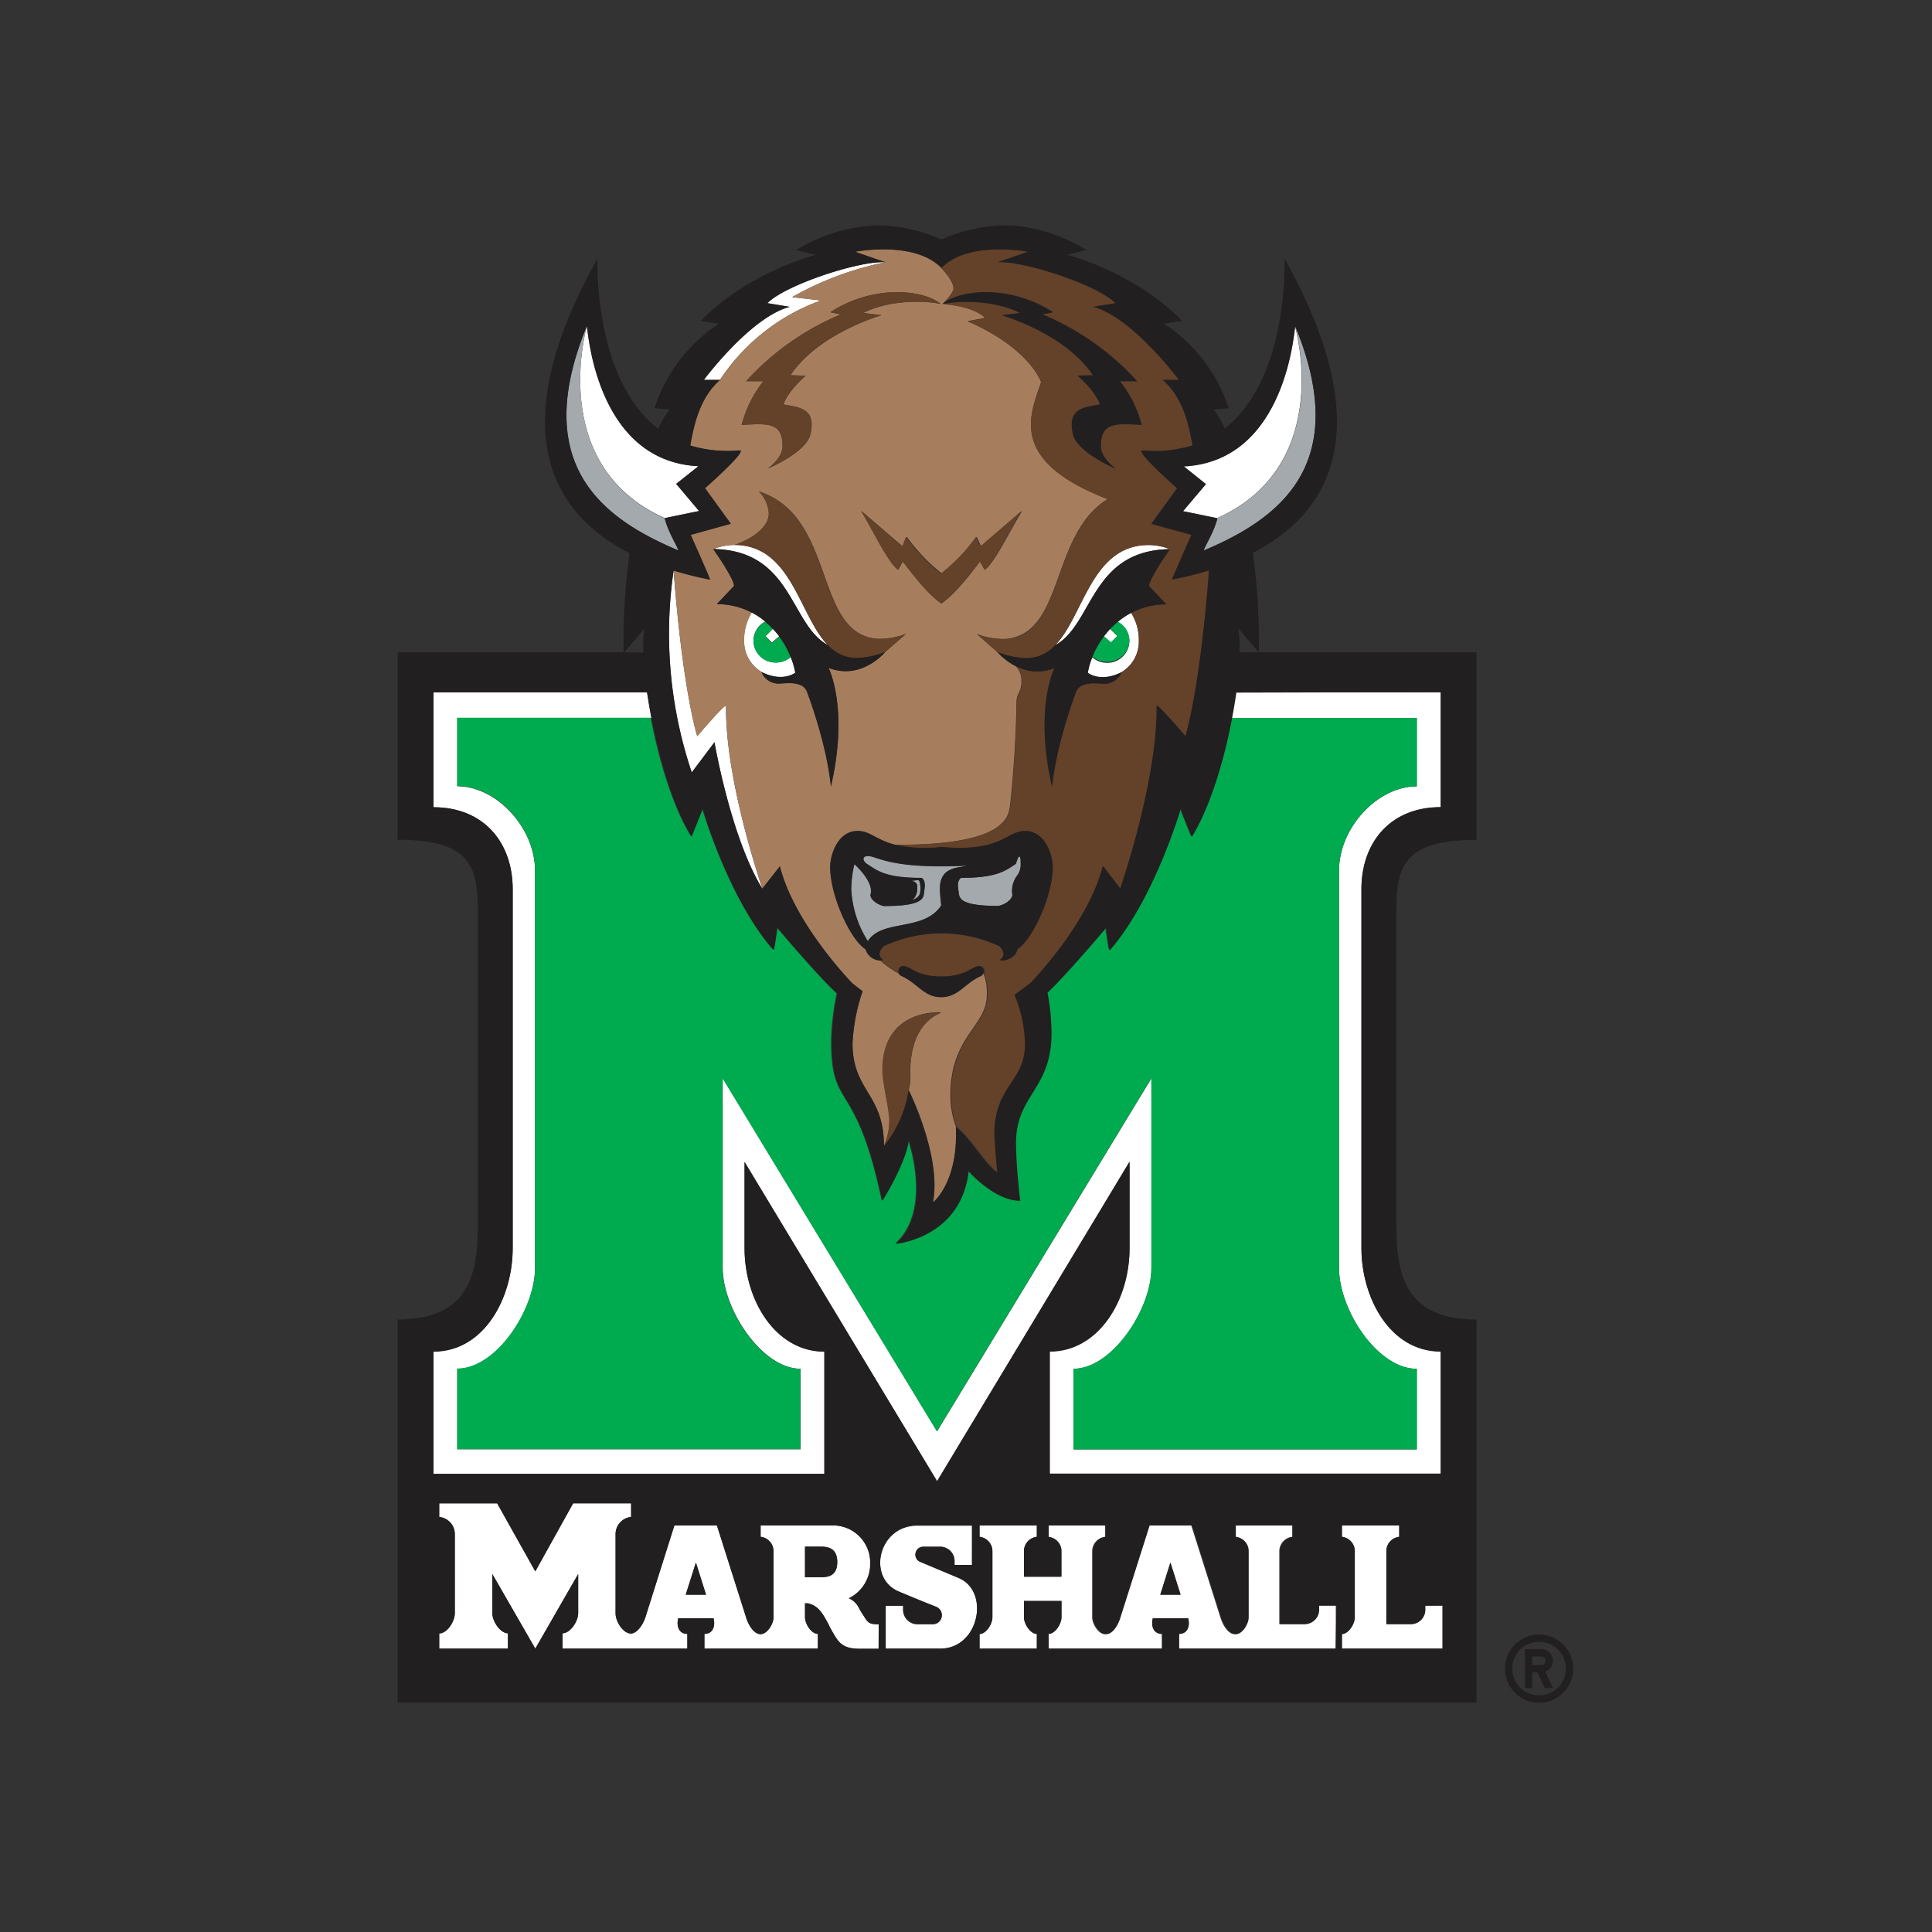 <svg xmlns="http://www.w3.org/2000/svg" viewBox="0 0 300 300"><rect x="0" y="0" width="300" height="300" fill="#333333" stroke="none"/><defs><style>.cls-1{fill:#fff;}.cls-2{fill:#a3a9ad;}.cls-3{fill:#a77e5d;}.cls-4{fill:#644129;}.cls-5{fill:#00aa4f;}.cls-6{fill:#221f20;}.cls-7{fill:none;}</style></defs><title>marshall-thundering-herd</title><g id="Layer_2" data-name="Layer 2"><g id="Layer_59" data-name="Layer 59"><path class="cls-1" d="M128,209.86c-7.52,0-12.39-7.88-12.39-16.05v-13.4L145.51,230l29.89-49.56v13.4c0,8.17-4.86,16.05-12.39,16.05v19h60.71v-19c-7.9,0-12.31-8.36-12.31-16.05V138.06c0-7.12,4.41-12.7,12.31-12.7V107.51H191.85c-.18,1.28-.41,2.61-.67,4H220v10.6c-6.14,0-12.08,6.45-12.08,13.11v61.69c0,6.46,5.94,15.65,12.08,15.65v12.51H166.72V212.54c5.94,0,12.08-9.19,12.08-15.65V167.44l-33.29,54.82-33.28-54.82v29.45c0,6.46,6.13,15.65,12.08,15.65v12.51H71V212.54c6.13,0,12.08-9.19,12.08-15.65V135.2c0-6.66-6-13.11-12.08-13.11v-10.6h30.14c-.26-1.37-.49-2.7-.68-4H67.31v17.85c7.9,0,12.3,5.58,12.3,12.7v55.75c0,7.69-4.4,16.05-12.3,16.05v19H128Z"/><path class="cls-1" d="M148.85,245c-2.59-1.1-3.74-1.6-6.09-2.56a1.22,1.22,0,0,1,.64-2.28h2.7a2.23,2.23,0,0,1,2.12,2.08V243h2.71v-6.09h-8.45c-6.17,0-7.86,8.21-2.9,10.29,2.62,1.1,3.59,1.49,5.8,2.37a1.38,1.38,0,0,1-.53,2.66h-2.49a2.23,2.23,0,0,1-2.12-2.08v-.78h-2.71V256H146C152.05,256,153.78,247.09,148.85,245Z"/><path class="cls-1" d="M204.69,250.11a2.24,2.24,0,0,1-2.12,2.08h-3.92V240.83a2.25,2.25,0,0,1,2-2.19v-1.77h-8.9v1.77a2.24,2.24,0,0,1,2,2.19v10.31c0,1.06-1,2.56-2,2.61s-1.87-1.35-2.25-2.61l-4.52-14.27h-6.61l-4.53,14.27c-.37,1.26-1.28,2.56-2.25,2.61s-2-1.55-2-2.61V240.83a2.25,2.25,0,0,1,2-2.19v-1.77h-8.9v1.77a2.25,2.25,0,0,1,2,2.19v4H159v-4a2.24,2.24,0,0,1,2-2.19v-1.77h-8.9v1.77a2.24,2.24,0,0,1,2,2.19v10.31c0,1.08-1,2.61-2,2.61V256H161v-2.29c-1,0-2-1.53-2-2.61v-2.5h5.84v2.5c0,1.08-1,2.61-2,2.61V256h17.61v-2.29c-1.26,0-1.74-1.12-1.42-2.42h5.49c.31,1.3-.16,2.42-1.42,2.42V256h24.32v-6.71h-2.7Zm-24.52-2.49,1.57-5,1.58,5Z"/><path class="cls-1" d="M221.3,249.33v.78a2.24,2.24,0,0,1-2.13,2.08h-3.91V240.83a2.24,2.24,0,0,1,2-2.19v-1.77h-8.9v1.77a2.25,2.25,0,0,1,2,2.19v10.31c0,1.08-1,2.61-2,2.61V256H224v-6.71Z"/><path class="cls-1" d="M134.26,251.16c-.39-.62-.64-1-.88-1.44a3.14,3.14,0,0,0-1.59-1.54,5.91,5.91,0,0,0,3.32-5.4,5.76,5.76,0,0,0-5.58-5.91H118.09v1.77a2.24,2.24,0,0,1,2,2.19v10.31c0,1.06-1,2.56-2,2.61s-1.88-1.35-2.25-2.61l-4.53-14.27h-6.61L100.27,251c-.38,1.26-1.32,2.63-2.3,2.67-1.21,0-2.37-1.85-2.37-3.12V238.17A2.68,2.68,0,0,1,98,235.55v-2.12H89L83.12,244l-5.93-10.56h-9v2.12a2.68,2.68,0,0,1,2.42,2.62v12.35c0,1.29-1.19,3.13-2.42,3.13V256H78.87v-2.39c-1.19,0-2.42-1.84-2.42-3.13v-6.06L83.12,256l6.66-11.58v6.06c0,1.29-1.23,3.13-2.42,3.13V256h19.37v-2.29c-1.26,0-1.73-1.12-1.42-2.42h5.49c.32,1.3-.16,2.42-1.42,2.42V256H127v-2.29c-1,0-2-1.53-2-2.61V249h.47c1.11.26,1.79.78,2.67,2.3s.38.82,1.23,2.28,1.48,2.48,4.08,2.48h3v-3.83C135.14,252.21,134.85,252.09,134.26,251.16Zm-27.78-3.54,1.58-5,1.57,5Zm21-2.71H125v-4.75h2.43c1.19,0,2.58.28,2.58,2.4S128.62,244.91,127.43,244.91Z"/><path class="cls-1" d="M123.49,104.46a11.94,11.94,0,0,0-.71-2.43,3.5,3.5,0,0,1-2.28.85A3.42,3.42,0,0,1,117,99.51a3.33,3.33,0,0,1,1.84-3,11.21,11.21,0,0,0-2.12-1.42,8.1,8.1,0,0,0-1.19,4.37,5.54,5.54,0,0,0,2.68,4.85C121.55,106,123.49,104.46,123.49,104.46Z"/><path class="cls-1" d="M120,97.65l-1.14,1.12,1,1,1.15-1A12,12,0,0,0,120,97.65Z"/><path class="cls-1" d="M128.56,100.19c-4.47-4.58-5.63-15.57-14.53-15.57a9.18,9.18,0,0,0-3.3.65C123.09,85.46,122.63,97,128.56,100.19Z"/><path class="cls-1" d="M168.91,104.46s1.93,1.58,5.25-.1a5.54,5.54,0,0,0,2.68-4.85,8,8,0,0,0-1.2-4.37,11.54,11.54,0,0,0-2.12,1.42,3.32,3.32,0,0,1,1.85,3,3.42,3.42,0,0,1-3.47,3.37,3.53,3.53,0,0,1-2.29-.85A11.28,11.28,0,0,0,168.91,104.46Z"/><path class="cls-1" d="M173.51,98.77l-1.15-1.12a13.62,13.62,0,0,0-1,1.19l1.16,1Z"/><path class="cls-1" d="M181.67,85.27a9.18,9.18,0,0,0-3.3-.65c-8.91,0-10.07,11-14.53,15.57C169.77,97,169.3,85.46,181.67,85.27Z"/><path class="cls-1" d="M108.27,114.31s-2.23-6.85-3.67-25.72h0a67.59,67.59,0,0,0,2.82,31.34l3.53-4.69S113.46,130,118.37,138c.11.17-5.77-16.52-5.63-28.35C112.75,109,108.27,114.31,108.27,114.31Z"/><path class="cls-1" d="M127.51,46.65,123,46.14a49.26,49.26,0,0,1,14.43-5.41c-3.9-.29-15.44,3.46-18.33,6.35l3.47.57C116.5,49.26,109.27,59,109.27,59h2.52A31.59,31.59,0,0,1,127.51,46.65Z"/><path class="cls-1" d="M103.21,80.45l5.33-1.1L105,75.14l3.45-2.75C92.11,71.6,91.26,50.26,91.1,50.69,91.28,50.26,84.65,72.12,103.21,80.45Z"/><path class="cls-1" d="M189,80.45c18.56-8.33,11.93-30.19,12.11-29.76-.17-.43-1,20.91-17.32,21.7l3.44,2.75-3.56,4.21Z"/><path class="cls-2" d="M158.27,133c-.2,0-.52,1.14-.52,1.14-1.64,1.06-2.9,2.17-8.49,2.17,0,0-.51.21-.51,1.15,0,.39.17,1.45.17,1.45.14.74.69,1.76,6,1.76.68,0,2.28-.82,2.28-1.76a3.94,3.94,0,0,1,.85-3.08,3,3,0,0,0,.45-1.65C158.49,133.19,158.41,133,158.27,133Z"/><path class="cls-2" d="M150,134.44c-12,.55-13.74-1.5-15.23-1.5-.61,0-.71.3-.71.44,0,.44.53.79.53.79,1.64,1.06,2.89,2.17,8.49,2.17,0,0,.5.21.5,1.15,0,.39-.16,1.45-.16,1.45-.14.74-.7,1.76-6,1.76-.69,0-2.28-.82-2.28-1.76,0,0,.85-1.64-2.5-4.75a18,18,0,0,0-.49,3.9,16.53,16.53,0,0,0,2.58,8.08c2.18-3.5,8.72-1.43,11.41-5.57,0,0-.21-1.7-.21-2.66C146,134.39,149.18,134.86,150,134.44Z"/><path class="cls-2" d="M141.61,139.85c1-.53,1.31-.75,1.31-1.82,0-1.39-.28-1.36-.48-1.36a9.26,9.26,0,0,1-.92.11s.9.12.9.8v.74A2.47,2.47,0,0,1,141.61,139.85Z"/><path class="cls-2" d="M91.1,50.69c-8.94,21.78,2.89,30,14.2,34.81.1-.3-1.63-2.92-2.09-5C84.65,72.12,91.28,50.26,91.1,50.69Z"/><path class="cls-2" d="M201.14,50.69c-.18-.43,6.45,21.43-12.11,29.76-.46,2.13-2.19,4.75-2.09,5C198.25,80.69,210.08,72.47,201.14,50.69Z"/><path class="cls-3" d="M161.66,59.33s-1.66-5.22-11.41-9.47l2.71-.51s-1.38-1.77-6.58-2.16c0,0,1.68-1.67,1.68-2.4,0-1.29-2-3.27-2-3.27-4.2-4.19-13.34-2.42-13.34-2.42l4.72,1.63A49.26,49.26,0,0,0,123,46.14l4.47.51A31.59,31.59,0,0,0,111.79,59c-3.11,2.7-4.06,6.88-4.63,10.2a20.35,20.35,0,0,0,7.62.75c1.49-.12-5.33,5.87-5.33,5.87l4,5.52-6.23,1.73s3.13,7.07,3,6.94a53.66,53.66,0,0,1-5.62-1.4c1.44,18.87,3.67,25.72,3.67,25.72s4.48-5.27,4.47-4.69c-.14,11.83,5.74,28.52,5.63,28.35l2.74-3.47c2.24,9,11.26,18.18,11.26,18.18l1.58,1.23a29.22,29.22,0,0,0-1.56,8.09c0,7.46,4.88,7.75,4.88,15.95a10.43,10.43,0,0,0,.85-3.83c0-2-1.08-5.93-1.08-8,0-9.68,9.13-8.95,9.13-8.95-4.6,1.93-4.82,7.35-4.82,9.46a7.64,7.64,0,0,1-.24,2.61s5.17,10.33,3.76,17.44c0,0,4-3.06,3.57-11.74a13.5,13.5,0,0,1-.86-5c0-9,5.64-10.62,5.64-15.4a8.2,8.2,0,0,0-.51-3.41.82.82,0,0,1-.33.4c-2.54,1.08-3.51,3.3-6.21,3.3s-3.67-2.22-6.2-3.3a.72.72,0,0,1-.29-.29,15.31,15.31,0,0,1-3-2.11,2.44,2.44,0,0,1-2.29-1.73c-2.37-1.52-5.5-8.29-5.5-12.82,0-1.69,1.1-5.56,4.28-5.56,1.92,0,2.83,1.38,5.76,2.13,17,.11,17.69-4.26,17.9-6.11.79-6.93,1-14.28,1-15.92s.78-1.46.78-3.48a3.31,3.31,0,0,0-.86-2.2,9.62,9.62,0,0,1-2.91-2.23l-3.19-2.8a11.87,11.87,0,0,0,4.38.78C165.37,98.56,163,83,172,77.49,156.56,71.5,159.9,64.51,161.66,59.33Zm-43.12-.13h-2.68a41.34,41.34,0,0,1,14.72-10.38l-1.65-.33a19.46,19.46,0,0,1,10.15-3.13c5.14,0,7,1.84,7,1.84a18.41,18.41,0,0,0-3.67-.34c-5.43,0-8.34,1.74-8.34,1.74l2.81.36s-9.74,2.75-14.14,9.31l2.38.07s-2.74,2.31-3.46,4.47c2.45.44,5.12.58,4.19,4.62-.67,2.87-6.64,5.34-6.64,5.34,2-1.52,2.31-2.84,2.31-3.46,0-3.61-2-3.61-6.35-3.32A18.43,18.43,0,0,1,118.54,59.2Zm18.94,42s-3.67,4.53-8.83,2.49c0,0,3.21,6.2.37,18.45-.64-6.75-3.73-14.78-3.73-14.78-.68-1.69-3.32-1.24-4.05-1.24a2.88,2.88,0,0,1-3-1.78,5.54,5.54,0,0,1-2.68-4.85,8.1,8.1,0,0,1,1.19-4.37,11.55,11.55,0,0,0-5.45-1.32L114,91c0-1.16-3.24-5.73-3.24-5.73a9.18,9.18,0,0,1,3.3-.65s5.33-1.72,5.33-4.91a5.35,5.35,0,0,0-1.55-3.41c12.12,3.88,8.42,22.21,18.48,22.9a11.94,11.94,0,0,0,4.39-.78Zm15.46-12.73-.73-1.31c-1.88,2.44-3.85,5-6,6.55-2.18-1.56-4.15-4.11-6-6.55l-.73,1.31c-1.67-1.31-4-6.32-5.74-9.15l6.42,5.52.65-1.49a28.15,28.15,0,0,0,5.43,5.68,27.91,27.91,0,0,0,5.44-5.68l.65,1.49,6.42-5.52C156.92,82.17,154.61,87.18,152.94,88.49Z"/><path class="cls-4" d="M182,90c-.17.13,3-6.94,3-6.94l-6.23-1.73,4-5.52s-6.82-6-5.33-5.87a20.21,20.21,0,0,0,7.72-.78c-.57-3.32-1.52-7.48-4.62-10.17h2.51s-7.22-9.73-13.33-11.34l3.46-.57c-2.88-2.89-14.42-6.64-18.32-6.35l4.72-1.63s-9.15-1.77-13.34,2.42h-.17s2,2,2,3.27c0,.73-1.68,2.4-1.68,2.4s1.83-1.84,7-1.84a19.46,19.46,0,0,1,10.15,3.13l-1.65.33a41.25,41.25,0,0,1,14.72,10.38h-2.68A18.43,18.43,0,0,1,177.28,66c-4.33-.29-6.34-.29-6.34,3.32,0,.62.29,1.94,2.3,3.46,0,0-6-2.47-6.63-5.34-.94-4,1.73-4.18,4.18-4.62-.72-2.16-3.46-4.47-3.46-4.47l2.38-.07C165.31,51.7,155.57,49,155.57,49l2.82-.36s-2.92-1.74-8.34-1.74a18.26,18.26,0,0,0-3.67.34c5.2.39,6.58,2.16,6.58,2.16l-2.71.51c9.75,4.25,11.41,9.47,11.41,9.47-1.76,5.18-5.1,12.17,10.34,18.16-9,5.5-6.63,21.07-15.9,21.71a11.87,11.87,0,0,1-4.38-.78l3.19,2.8a13,13,0,0,0,4.51.94,6,6,0,0,0,4.42-2c4.46-4.58,5.62-15.57,14.53-15.57a9.18,9.18,0,0,1,3.3.65s-3.24,4.57-3.24,5.73l2.66,2.82a11.61,11.61,0,0,0-5.45,1.32,8,8,0,0,1,1.2,4.37,5.54,5.54,0,0,1-2.68,4.85,2.89,2.89,0,0,1-3,1.78c-.73,0-3.37-.45-4.06,1.24,0,0-3.08,8-3.73,14.78-2.84-12.25.38-18.45.38-18.45a7.11,7.11,0,0,1-5.93-.26,3.31,3.31,0,0,1,.86,2.2c0,2-.73,1.85-.78,3.48s-.24,9-1,15.92c-.21,1.85-.93,6.22-17.9,6.11a21.06,21.06,0,0,0,7.2.35c9.44.84,10-2.48,13-2.48,3.19,0,4.29,3.87,4.29,5.56,0,4.53-3.14,11.3-5.5,12.82-.16,1.26-2.11,2-2.71,1.63,0,0,1.31-.69-.06-2.11a21.16,21.16,0,0,0-18,0c-1.37,1.42-.06,2.11-.06,2.11a.91.91,0,0,1-.41.1,15.31,15.31,0,0,0,3,2.11,1.05,1.05,0,0,1-.13-.5.77.77,0,0,1,.68-.74c1.25,0,2,1.62,5.94,1.62s4.69-1.62,6-1.62a.77.77,0,0,1,.68.74.93.93,0,0,1-.09.39,8.2,8.2,0,0,1,.51,3.41c0,4.78-5.64,6.41-5.64,15.4a13.5,13.5,0,0,0,.86,5c2.31,1.81,4.42,5.73,6.43,7.12,0,0-.45-5.14-.45-6,0-7.57,4.76-8.08,4.76-14a20.94,20.94,0,0,0-1.64-7.64l2.44-1.8s9-9.22,11.26-18.18L174,138c-.11.17,5.77-16.52,5.63-28.35,0-.58,4.47,4.69,4.47,4.69s2.23-6.86,3.67-25.75A55.13,55.13,0,0,1,182,90Z"/><path class="cls-4" d="M140.09,84.86l-6.42-5.52c1.76,2.83,4.07,7.84,5.74,9.15l.73-1.31c1.88,2.44,3.85,5,6,6.55,2.19-1.56,4.16-4.11,6-6.55l.73,1.31c1.67-1.31,4-6.32,5.74-9.15l-6.42,5.52-.65-1.49a27.91,27.91,0,0,1-5.44,5.68,28.15,28.15,0,0,1-5.43-5.68Z"/><path class="cls-4" d="M121.5,69.3c0,.62-.29,1.94-2.31,3.46,0,0,6-2.47,6.64-5.34.93-4-1.74-4.18-4.19-4.62.72-2.16,3.46-4.47,3.46-4.47l-2.38-.07c4.4-6.56,14.14-9.31,14.14-9.31l-2.81-.36s2.91-1.74,8.34-1.74a18.41,18.41,0,0,1,3.67.34s-1.84-1.84-7-1.84a19.46,19.46,0,0,0-10.15,3.13l1.65.33a41.34,41.34,0,0,0-14.72,10.38h2.68A18.43,18.43,0,0,0,115.15,66C119.47,65.69,121.5,65.69,121.5,69.3Z"/><path class="cls-4" d="M140.68,98.42a11.94,11.94,0,0,1-4.39.78c-10.06-.69-6.36-19-18.48-22.9a5.35,5.35,0,0,1,1.55,3.41c0,3.19-5.33,4.91-5.33,4.91,8.9,0,10.06,11,14.53,15.57a5.94,5.94,0,0,0,4.42,2,12.93,12.93,0,0,0,4.5-.94Z"/><path class="cls-4" d="M137,166.17c0,2,1.08,6,1.08,8a10.43,10.43,0,0,1-.85,3.83,18,18,0,0,0,3.84-8.66,7.64,7.64,0,0,0,.24-2.61c0-2.11.22-7.53,4.82-9.46C146.17,157.22,137,156.49,137,166.17Z"/><path class="cls-5" d="M220,122.09v-10.6H191.18c-1.28,6.61-3.44,13.87-6.24,18.4l-1.73-4.33s-4,14-11,21.93c-.1.11-.58-3.46-.58-3.46s-6.21,7.36-9.1,10.05a34.52,34.52,0,0,1,.62,6.32c0,8.77-5.51,9.57-5.51,17,0,3.73.65,9,.65,9-4,0-8-4.62-8-4.62-1.17,10.42-11.29,11.3-11.29,11.3,5.82-5.25,2-16.06,2-16.06-.59,3.88-4.11,9.38-4.11,9.38-4.07-19.21-7.85-13.77-7.85-24.72a39.53,39.53,0,0,1,.87-7.44c-2.79-2.5-9.32-10.25-9.32-10.25s-.48,3.57-.58,3.46c-6.92-7.94-11-21.93-11-21.93l-1.73,4.33c-2.8-4.53-5-11.79-6.24-18.4H71v10.6c6.13,0,12.08,6.45,12.08,13.11v61.69c0,6.46-6,15.65-12.08,15.65v12.51h53.28V212.54c-6,0-12.08-9.19-12.08-15.65V167.44l33.28,54.82,33.29-54.82v29.45c0,6.46-6.14,15.65-12.08,15.65v12.51H220V212.54c-6.14,0-12.08-9.19-12.08-15.65V135.2C207.92,128.54,213.86,122.09,220,122.09Z"/><path class="cls-5" d="M120.5,102.88a3.5,3.5,0,0,0,2.28-.85A14.11,14.11,0,0,0,121,98.84l-1.15,1-1-1L120,97.65a13.34,13.34,0,0,0-1.16-1.09,3.33,3.33,0,0,0-1.84,3A3.42,3.42,0,0,0,120.5,102.88Z"/><path class="cls-5" d="M175.37,99.51a3.32,3.32,0,0,0-1.85-3,13.34,13.34,0,0,0-1.16,1.09l1.15,1.12-1,1-1.16-1a14.51,14.51,0,0,0-1.78,3.19,3.53,3.53,0,0,0,2.29.85A3.42,3.42,0,0,0,175.37,99.51Z"/><polygon class="cls-6" points="106.48 247.62 109.63 247.62 108.06 242.65 106.48 247.62"/><polygon class="cls-6" points="180.17 247.62 183.32 247.62 181.74 242.65 180.17 247.62"/><path class="cls-6" d="M127.43,240.16H125v4.75h2.43c1.19,0,2.58-.21,2.58-2.35S128.62,240.16,127.43,240.16Z"/><path class="cls-6" d="M158.39,48.59l-2.82.36s9.74,2.75,14.14,9.31l-2.38.07s2.74,2.31,3.46,4.47c-2.45.44-5.12.58-4.18,4.62.66,2.87,6.63,5.34,6.63,5.34-2-1.52-2.3-2.84-2.3-3.46,0-3.61,2-3.61,6.34-3.32a18.43,18.43,0,0,0-3.39-6.78h2.68a41.25,41.25,0,0,0-14.72-10.38l1.65-.33a19.46,19.46,0,0,0-10.15-3.13c-5.14,0-7,1.84-7,1.84a18.26,18.26,0,0,1,3.67-.34C155.47,46.85,158.39,48.59,158.39,48.59Z"/><path class="cls-6" d="M128.93,134.59c0,4.53,3.13,11.3,5.5,12.82a2.44,2.44,0,0,0,2.29,1.73.91.91,0,0,0,.41-.1s-1.31-.69.06-2.11a21.16,21.16,0,0,1,18,0c1.37,1.42.06,2.11.06,2.11.6.39,2.55-.37,2.71-1.63,2.36-1.52,5.5-8.29,5.5-12.82,0-1.69-1.1-5.56-4.29-5.56-3,0-3.52,3.32-13,2.48a21.06,21.06,0,0,1-7.2-.35c-2.93-.75-3.84-2.13-5.76-2.13C130,129,128.93,132.9,128.93,134.59ZM158.27,133c.14,0,.22.16.22,1.18a3,3,0,0,1-.45,1.65,3.94,3.94,0,0,0-.85,3.08c0,.94-1.6,1.76-2.28,1.76-5.3,0-5.85-1-6-1.76,0,0-.17-1.06-.17-1.45,0-.94.51-1.15.51-1.15,5.59,0,6.85-1.11,8.49-2.17C157.75,134.17,158.07,133,158.27,133Zm-20.82,7.67c5.29,0,5.85-1,6-1.76,0,0,.16-1.06.16-1.45,0-.94-.5-1.15-.5-1.15-5.6,0-6.85-1.11-8.49-2.17,0,0-.53-.35-.53-.79,0-.14.1-.44.71-.44,1.49,0,3.27,2.05,15.23,1.5-.84.42-4.06-.05-4.06,3.5,0,1,.21,2.66.21,2.66-2.69,4.14-9.23,2.07-11.41,5.57a16.53,16.53,0,0,1-2.58-8.08,18,18,0,0,1,.49-3.9c3.35,3.11,2.5,4.75,2.5,4.75C135.17,139.88,136.76,140.7,137.45,140.7Zm4.07-3.92a9.26,9.26,0,0,0,.92-.11c.2,0,.48,0,.48,1.36,0,1.07-.27,1.29-1.31,1.82a2.47,2.47,0,0,0,.81-1.53v-.74C142.42,136.9,141.52,136.78,141.52,136.78Z"/><path class="cls-6" d="M152.12,150c-1.26,0-2,1.62-6,1.62s-4.69-1.62-5.94-1.62a.77.77,0,0,0-.68.74,1.05,1.05,0,0,0,.13.5.72.72,0,0,0,.29.29c2.53,1.08,3.51,3.3,6.2,3.3s3.67-2.22,6.21-3.3a.82.82,0,0,0,.33-.4.93.93,0,0,0,.09-.39A.77.77,0,0,0,152.12,150Z"/><path class="cls-6" d="M111.3,93.82a11.55,11.55,0,0,1,5.45,1.32,11.21,11.21,0,0,1,2.12,1.42A13.34,13.34,0,0,1,120,97.65a12,12,0,0,1,1,1.19,14.11,14.11,0,0,1,1.78,3.19,11.94,11.94,0,0,1,.71,2.43s-1.94,1.58-5.25-.1a2.88,2.88,0,0,0,3,1.78c.73,0,3.37-.45,4.05,1.24,0,0,3.09,8,3.73,14.78,2.84-12.25-.37-18.45-.37-18.45,5.16,2,8.83-2.49,8.83-2.49a12.93,12.93,0,0,1-4.5.94,5.94,5.94,0,0,1-4.42-2c-5.93-3.16-5.47-14.73-17.83-14.92,0,0,3.24,4.57,3.24,5.73Z"/><path class="cls-6" d="M163.84,100.19a6,6,0,0,1-4.42,2,13,13,0,0,1-4.51-.94,9.62,9.62,0,0,0,2.91,2.23,7.11,7.11,0,0,0,5.93.26s-3.22,6.2-.38,18.45c.65-6.75,3.73-14.78,3.73-14.78.69-1.69,3.33-1.24,4.06-1.24a2.89,2.89,0,0,0,3-1.78c-3.32,1.68-5.25.1-5.25.1a11.28,11.28,0,0,1,.7-2.43,14.51,14.51,0,0,1,1.78-3.19,13.62,13.62,0,0,1,1-1.19,13.34,13.34,0,0,1,1.16-1.09,11.66,11.66,0,0,1,7.57-2.74L178.43,91c0-1.16,3.24-5.73,3.24-5.73C169.3,85.46,169.77,97,163.84,100.19Z"/><path class="cls-6" d="M194.54,85.84c13.84-7.11,18.51-21.37,4.93-45.66-.05-.1.81,18.46-9.3,26.35a12.78,12.78,0,0,0-1.71-2.94l2.34-.21a25,25,0,0,0-10.05-13.12l2.82-.43c-7.48-7.66-17.87-10.26-17.87-10.26l3-.75S162.89,35,156.19,35a25.17,25.17,0,0,0-10,2.19,25,25,0,0,0-10-2.19,25.94,25.94,0,0,0-12.56,3.82l3.05.75s-10.39,2.6-17.87,10.26l2.81.43a25.09,25.09,0,0,0-10,13.12l2.34.21a13.07,13.07,0,0,0-1.73,3C92,58.74,92.82,40.08,92.76,40.18c-13.61,24.35-8.88,38.62,5,45.72a101.18,101.18,0,0,0-.93,15.39H61.75V130.4c12.52,0,12.46,5.07,12.46,12.92v45c0,7.6.06,16.56-12.46,16.56v59.5H229.27V204.9c-12.51,0-12.46-9-12.46-16.56v-45c0-7.85-.05-12.92,12.46-12.92V101.29h-33.8A100.59,100.59,0,0,0,194.54,85.84Zm.91,15.45h-3a17.41,17.41,0,0,0-.17-3.72Zm5.69-50.6c8.94,21.78-2.89,30-14.2,34.81-.1-.3,1.63-2.92,2.09-5l-5.33-1.1,3.56-4.21-3.44-2.75C200.13,71.6,201,50.26,201.14,50.69Zm-110,0c.16-.43,1,20.91,17.32,21.7L105,75.14l3.57,4.21-5.33,1.1c.46,2.13,2.19,4.75,2.09,5C94,80.69,82.16,72.47,91.1,50.69Zm13.5,37.9a53.66,53.66,0,0,0,5.62,1.4c.17.13-3-6.94-3-6.94l6.23-1.73-4-5.52s6.82-6,5.33-5.87a20.35,20.35,0,0,1-7.62-.75c.57-3.32,1.52-7.5,4.63-10.2h-2.52s7.23-9.73,13.34-11.34l-3.47-.57c2.89-2.89,14.43-6.64,18.33-6.35l-4.72-1.63s9.14-1.77,13.34,2.42h.17c4.19-4.19,13.34-2.42,13.34-2.42l-4.72,1.63c3.9-.29,15.44,3.46,18.32,6.35l-3.46.57C175.85,49.26,183.07,59,183.07,59h-2.51c3.1,2.69,4.05,6.85,4.62,10.17a20.21,20.21,0,0,1-7.72.78c-1.49-.12,5.33,5.87,5.33,5.87l-4,5.52L185,83.05s-3.13,7.07-3,6.94a55.13,55.13,0,0,0,5.73-1.43c-1.44,18.89-3.67,25.75-3.67,25.75s-4.48-5.27-4.47-4.69c.14,11.83-5.74,28.52-5.63,28.35l-2.74-3.47c-2.24,9-11.26,18.18-11.26,18.18l-2.44,1.8a20.94,20.94,0,0,1,1.64,7.64c0,5.91-4.76,6.42-4.76,14,0,.86.45,6,.45,6-2-1.39-4.12-5.31-6.43-7.12.39,8.68-3.57,11.74-3.57,11.74,1.41-7.11-3.76-17.44-3.76-17.44a18,18,0,0,1-3.84,8.66c0-8.2-4.88-8.49-4.88-15.95a29.22,29.22,0,0,1,1.56-8.09l-1.58-1.23s-9-9.22-11.26-18.18L118.37,138c-4.91-8-7.43-22.73-7.43-22.73l-3.53,4.69a67.59,67.59,0,0,1-2.82-31.34Zm-4.55,9a16.78,16.78,0,0,0-.17,3.72h-3ZM136.42,256h-3c-2.6,0-3.22-1-4.08-2.48s-.35-.76-1.23-2.28-1.56-2-2.67-2.3H125v2.16c0,1.08,1,2.61,2,2.61V256H109.38v-2.29c1.26,0,1.74-1.12,1.42-2.42h-5.49c-.31,1.3.16,2.42,1.42,2.42V256H87.36v-2.39c1.19,0,2.42-1.84,2.42-3.13v-6.06L83.12,256l-6.67-11.58v6.06c0,1.29,1.23,3.13,2.42,3.13V256H68.21v-2.39c1.23,0,2.42-1.84,2.42-3.13V238.17a2.68,2.68,0,0,0-2.42-2.62v-2.12h9L83.12,244,89,233.43h9v2.12a2.68,2.68,0,0,0-2.42,2.62v12.35c0,1.27,1.16,3.08,2.37,3.12,1,0,1.92-1.41,2.3-2.67l4.48-14.1h6.61l4.53,14.27c.37,1.26,1.28,2.56,2.25,2.61s2-1.55,2-2.61V240.83a2.24,2.24,0,0,0-2-2.19v-1.77h11.44a5.76,5.76,0,0,1,5.58,5.91,5.91,5.91,0,0,1-3.32,5.4,3.14,3.14,0,0,1,1.59,1.54c.24.48.49.82.88,1.44.59.93.88,1.05,2.16,1.05Zm9.54,0h-8.43v-6.71h2.71v.78a2.23,2.23,0,0,0,2.12,2.08h2.49a1.38,1.38,0,0,0,.53-2.66c-2.21-.88-3.18-1.27-5.8-2.37-5-2.08-3.27-10.29,2.9-10.29h8.45V243h-2.71v-.72a2.23,2.23,0,0,0-2.12-2.08h-2.7a1.22,1.22,0,0,0-.64,2.28c2.35,1,3.5,1.46,6.09,2.56C153.78,247.09,152.05,256,146,256Zm61.43,0H183.07v-2.29c1.26,0,1.73-1.12,1.42-2.42H179c-.32,1.3.16,2.42,1.42,2.42V256H162.81v-2.29c1,0,2-1.53,2-2.61v-2.5H159v2.5c0,1.08,1,2.61,2,2.61V256h-8.9v-2.29c1,0,2-1.53,2-2.61V240.83a2.24,2.24,0,0,0-2-2.19v-1.77H161v1.77a2.24,2.24,0,0,0-2,2.19v4h5.84v-4a2.25,2.25,0,0,0-2-2.19v-1.77h8.9v1.77a2.25,2.25,0,0,0-2,2.19v10.31c0,1.06,1,2.56,2,2.61s1.88-1.35,2.25-2.61l4.53-14.27h6.61l4.52,14.27c.38,1.26,1.28,2.56,2.25,2.61s2-1.55,2-2.61V240.83a2.24,2.24,0,0,0-2-2.19v-1.77h8.9v1.77a2.25,2.25,0,0,0-2,2.19v11.36h3.92a2.24,2.24,0,0,0,2.12-2.08v-.78h2.7ZM224,256H208.38v-2.29c1,0,2-1.53,2-2.61V240.83a2.25,2.25,0,0,0-2-2.19v-1.77h8.9v1.77a2.24,2.24,0,0,0-2,2.19v11.36h3.91a2.24,2.24,0,0,0,2.13-2.08v-.78H224Zm-.29-148.53v17.85c-7.9,0-12.31,5.58-12.31,12.7v55.75c0,7.69,4.41,16.05,12.31,16.05v19H163v-19c7.53,0,12.39-7.88,12.39-16.05v-13.4L145.51,230l-29.89-49.56v13.4c0,8.17,4.87,16.05,12.39,16.05v19H67.31v-19c7.9,0,12.3-8.36,12.3-16.05V138.06c0-7.12-4.4-12.7-12.3-12.7V107.51h33.18c.19,1.28.42,2.61.68,4,1.28,6.61,3.44,13.87,6.24,18.4l1.73-4.33s4,14,11,21.93c.1.11.58-3.46.58-3.46s6.53,7.75,9.32,10.25a39.53,39.53,0,0,0-.87,7.44c0,10.95,3.78,5.51,7.85,24.72,0,0,3.52-5.5,4.11-9.38,0,0,3.81,10.81-2,16.06,0,0,10.12-.88,11.29-11.3,0,0,4,4.62,8,4.62,0,0-.65-5.28-.65-9,0-7.46,5.51-8.26,5.51-17a34.52,34.52,0,0,0-.62-6.32c2.89-2.69,9.1-10.05,9.1-10.05s.48,3.57.58,3.46c6.92-7.94,11-21.93,11-21.93l1.73,4.33c2.8-4.53,5-11.79,6.24-18.4.26-1.37.49-2.7.67-4Z"/><path class="cls-6" d="M239,253.81a5.3,5.3,0,1,0,5.29,5.3A5.3,5.3,0,0,0,239,253.81Zm0,9.45a4.16,4.16,0,1,1,4.15-4.15A4.15,4.15,0,0,1,239,263.26Z"/><path class="cls-6" d="M241.13,257.88a1.8,1.8,0,0,0-1.8-1.8h-2.55v6.05h1.14v-2.45h.81l1.15,2.45h1.25l-1.19-2.56A1.8,1.8,0,0,0,241.13,257.88Zm-1.8.66h-1.41v-1.32h1.41a.66.66,0,1,1,0,1.32Z"/><rect class="cls-7" width="300" height="300"/></g></g></svg>